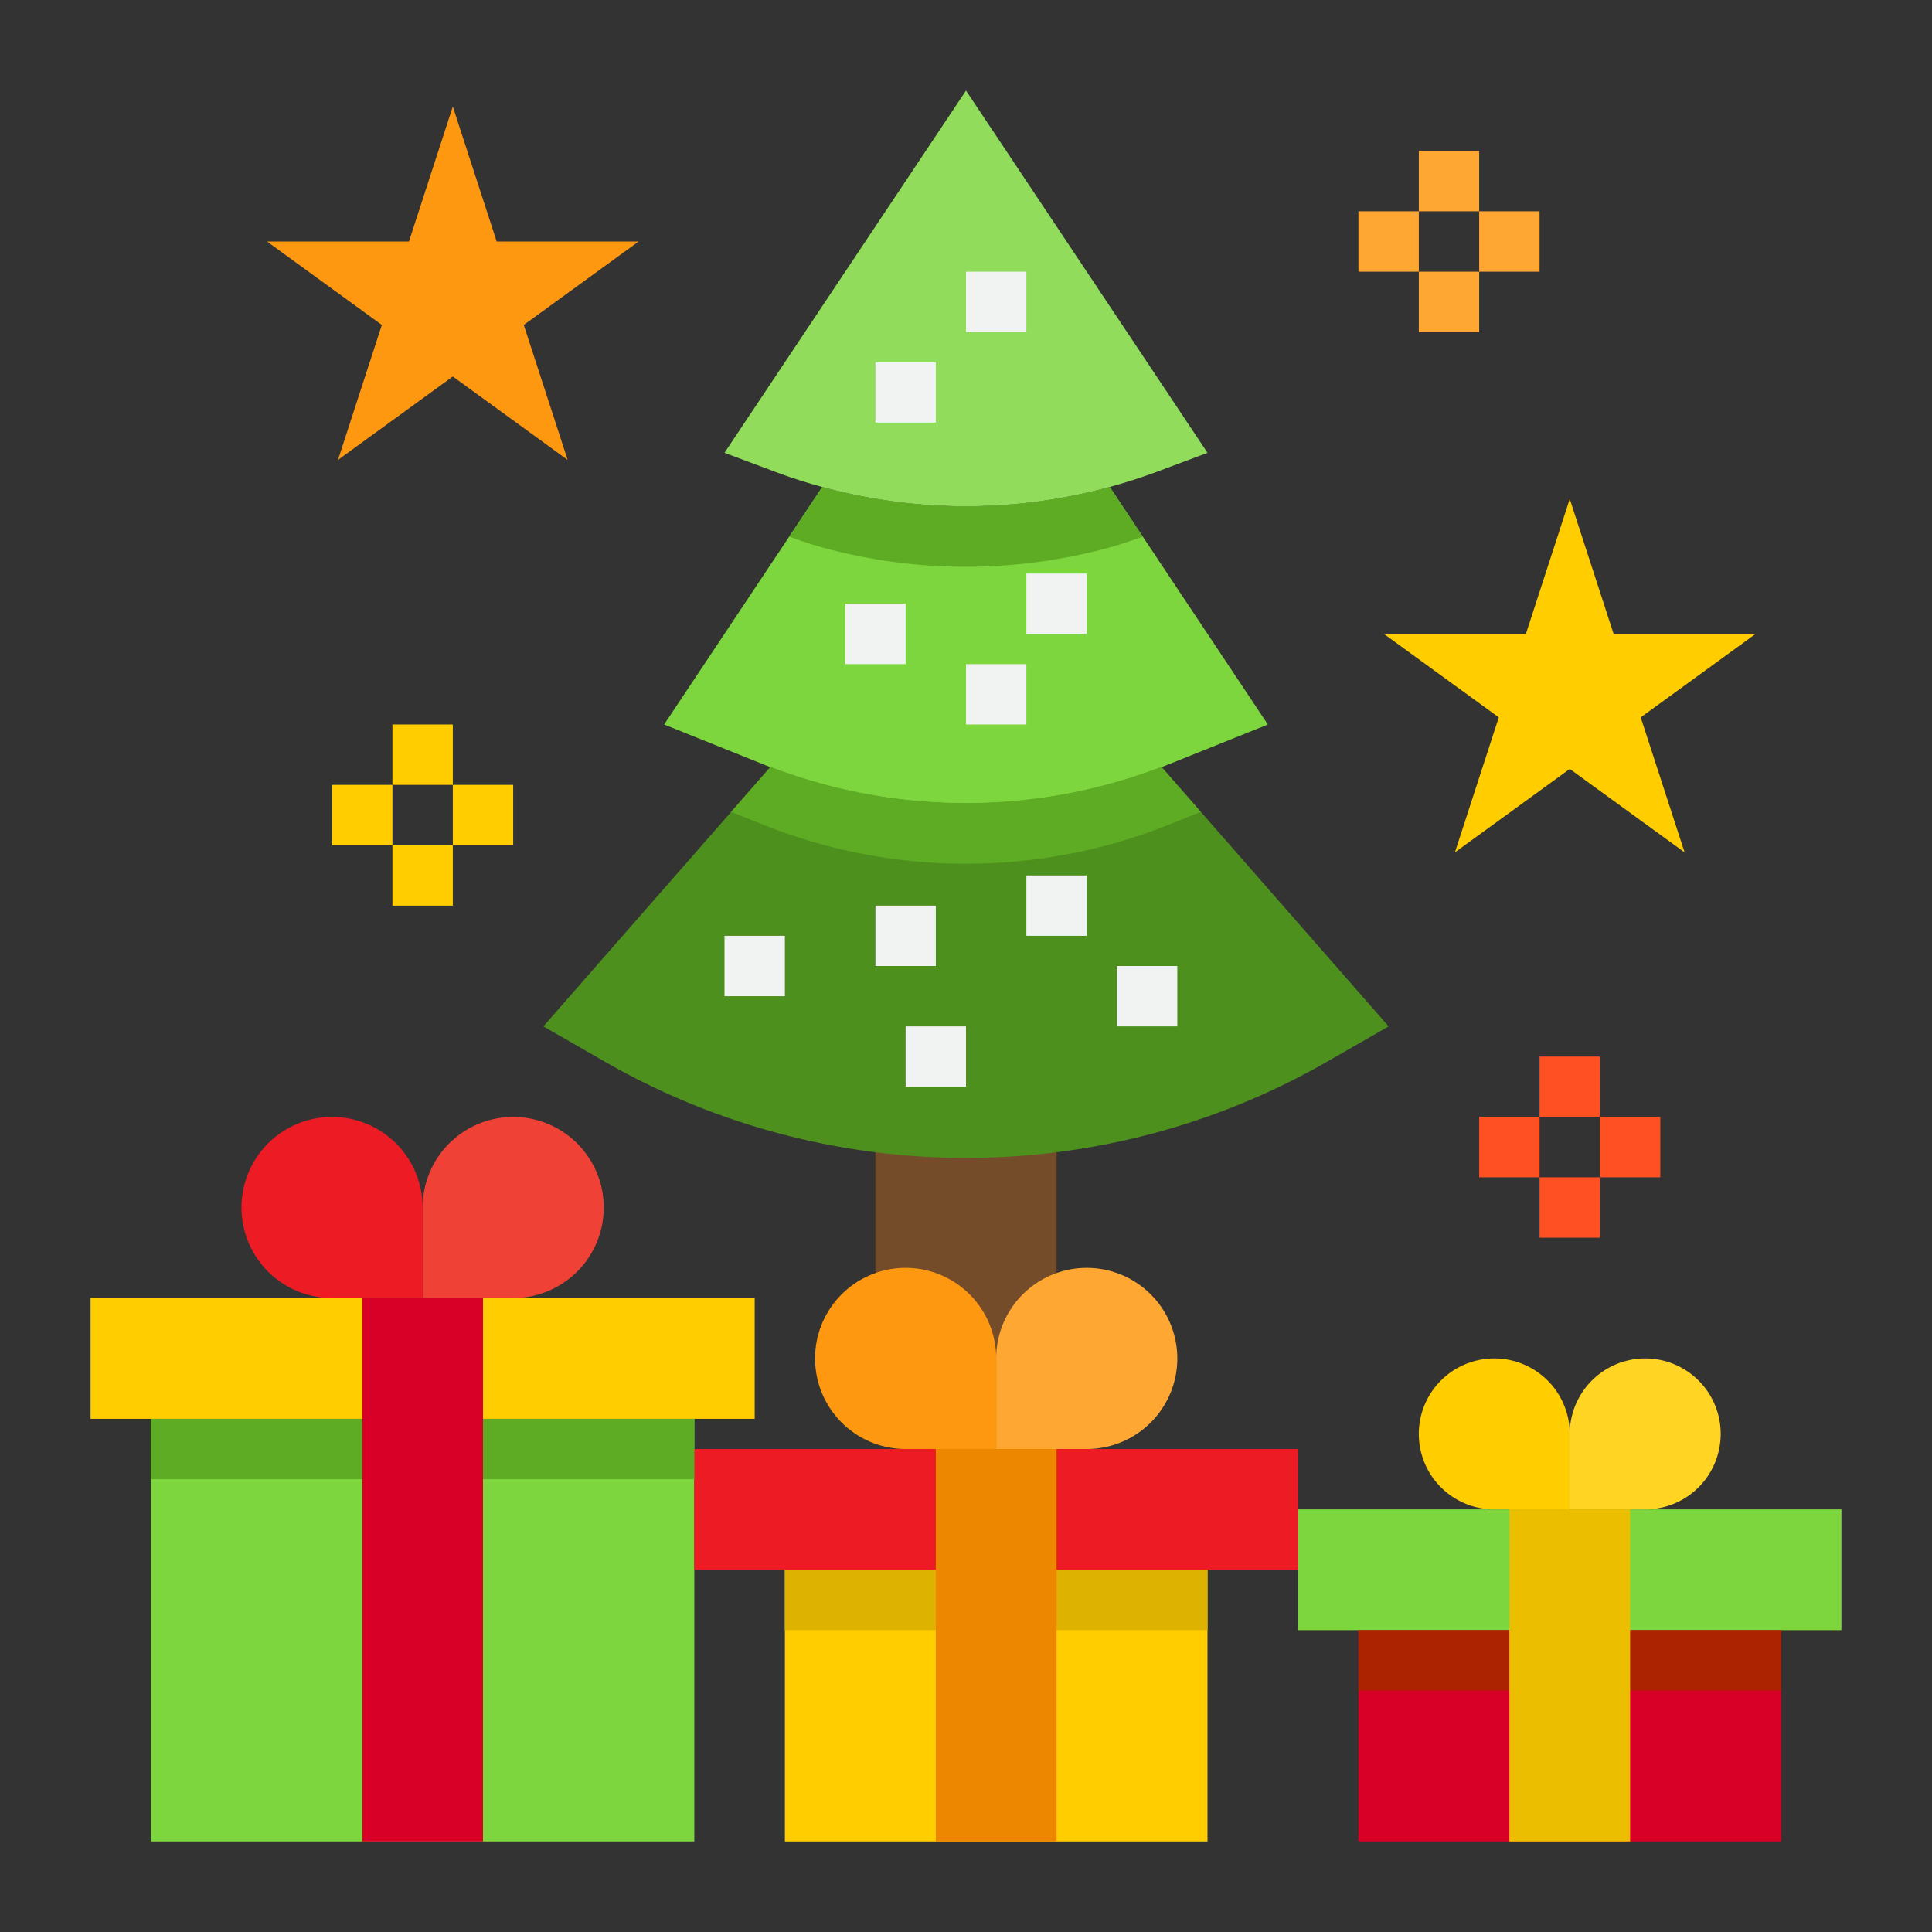 <?xml version="1.0" encoding="UTF-8"?> <svg xmlns="http://www.w3.org/2000/svg" height="512" viewBox="0 0 64 64" width="512"><rect x="0" y="0" width="64" height="64" fill="#333333" stroke="none"/><g id="Christmas"><path d="m45 54h14v7h-14z" fill="#d80027"></path><path d="m26 52h14v9h-14z" fill="#ffcd00"></path><path d="m5 47h18v14h-18z" fill="#7ed63e"></path><path d="m29 37h6v8h-6z" fill="#754c29"></path><path d="m38.48 25.41h-.023a18.078 18.078 0 0 1 -12.914 0h-.023l-7.52 8.59 2.09 1.2a24.041 24.041 0 0 0 23.82 0l2.09-1.2z" fill="#4e901e"></path><path d="m36.763 16.134a18.01 18.01 0 0 1 -9.526 0l-5.237 7.866 3.31 1.33a18.09 18.09 0 0 0 13.38 0l3.31-1.33z" fill="#7ed63e"></path><path d="m38.69 27.33 1.088-.437-1.3-1.483h-.023a18.078 18.078 0 0 1 -12.914 0h-.021l-1.3 1.483 1.088.437a18.09 18.09 0 0 0 13.382 0z" fill="#5eac24"></path><path d="m43 50h18v4h-18z" fill="#7ed63e"></path><path d="m26 52h14v2h-14z" fill="#ddb200"></path><path d="m23 48h20v4h-20z" fill="#ed1c24"></path><path d="m45 54h14v2h-14z" fill="#ab2300"></path><path d="m5 47h18v2h-18z" fill="#5eac24"></path><path d="m3 43h22v4h-22z" fill="#ffcd00"></path><path d="m32 3-8 12 1.68.63q.77.288 1.557.5a18.01 18.01 0 0 0 9.526 0q.786-.216 1.557-.5l1.68-.63z" fill="#91dc5a"></path><path d="m36.763 18.134c.369-.1.732-.23 1.095-.355l-1.095-1.645a18.01 18.01 0 0 1 -9.526 0l-1.095 1.645c.363.125.726.254 1.095.355a18.01 18.01 0 0 0 9.526 0z" fill="#5eac24"></path><path d="m31 48h4v13h-4z" fill="#ee8700"></path><path d="m35 48h1a3 3 0 1 0 -3-3v3z" fill="#ffa733"></path><path d="m33 48v-3a3 3 0 1 0 -3 3z" fill="#ff9811"></path><path d="m12 43h4v18h-4z" fill="#d80027"></path><path d="m16 43h1a3 3 0 1 0 -3-3v3z" fill="#ef4136"></path><path d="m14 43v-3a3 3 0 1 0 -3 3z" fill="#ed1c24"></path><path d="m50 50h4v11h-4z" fill="#ebbf00"></path><path d="m53.643 50h.857a2.5 2.5 0 1 0 -2.5-2.5v2.5z" fill="#ffd422"></path><path d="m52 50v-2.5a2.5 2.5 0 1 0 -2.5 2.5z" fill="#ffcd00"></path><path d="m49.649 23.764-1.453 4.472 3.804-2.764 3.804 2.764-1.453-4.472 3.804-2.764h-4.702l-1.453-4.472-1.453 4.472h-4.702z" fill="#ffcd00"></path><path d="m16.453 8-1.453-4.472-1.453 4.472h-4.702l3.804 2.764-1.453 4.472 3.804-2.764 3.804 2.764-1.453-4.472 3.804-2.764z" fill="#ff9811"></path><path d="m13 24h2v2h-2z" fill="#ffcd00"></path><path d="m15 26h2v2h-2z" fill="#ffcd00"></path><path d="m13 28h2v2h-2z" fill="#ffcd00"></path><path d="m11 26h2v2h-2z" fill="#ffcd00"></path><path d="m47 5h2v2h-2z" fill="#ffa733"></path><path d="m49 7h2v2h-2z" fill="#ffa733"></path><path d="m47 9h2v2h-2z" fill="#ffa733"></path><path d="m45 7h2v2h-2z" fill="#ffa733"></path><path d="m51 35h2v2h-2z" fill="#ff5023"></path><path d="m53 37h2v2h-2z" fill="#ff5023"></path><path d="m51 39h2v2h-2z" fill="#ff5023"></path><path d="m49 37h2v2h-2z" fill="#ff5023"></path><g fill="#f1f2f2"><path d="m24 31h2v2h-2z"></path><path d="m37 32h2v2h-2z"></path><path d="m30 34h2v2h-2z"></path><path d="m29 30h2v2h-2z"></path><path d="m34 19h2v2h-2z"></path><path d="m32 22h2v2h-2z"></path><path d="m28 20h2v2h-2z"></path><path d="m29 12h2v2h-2z"></path><path d="m32 9h2v2h-2z"></path><path d="m34 29h2v2h-2z"></path></g></g></svg> 